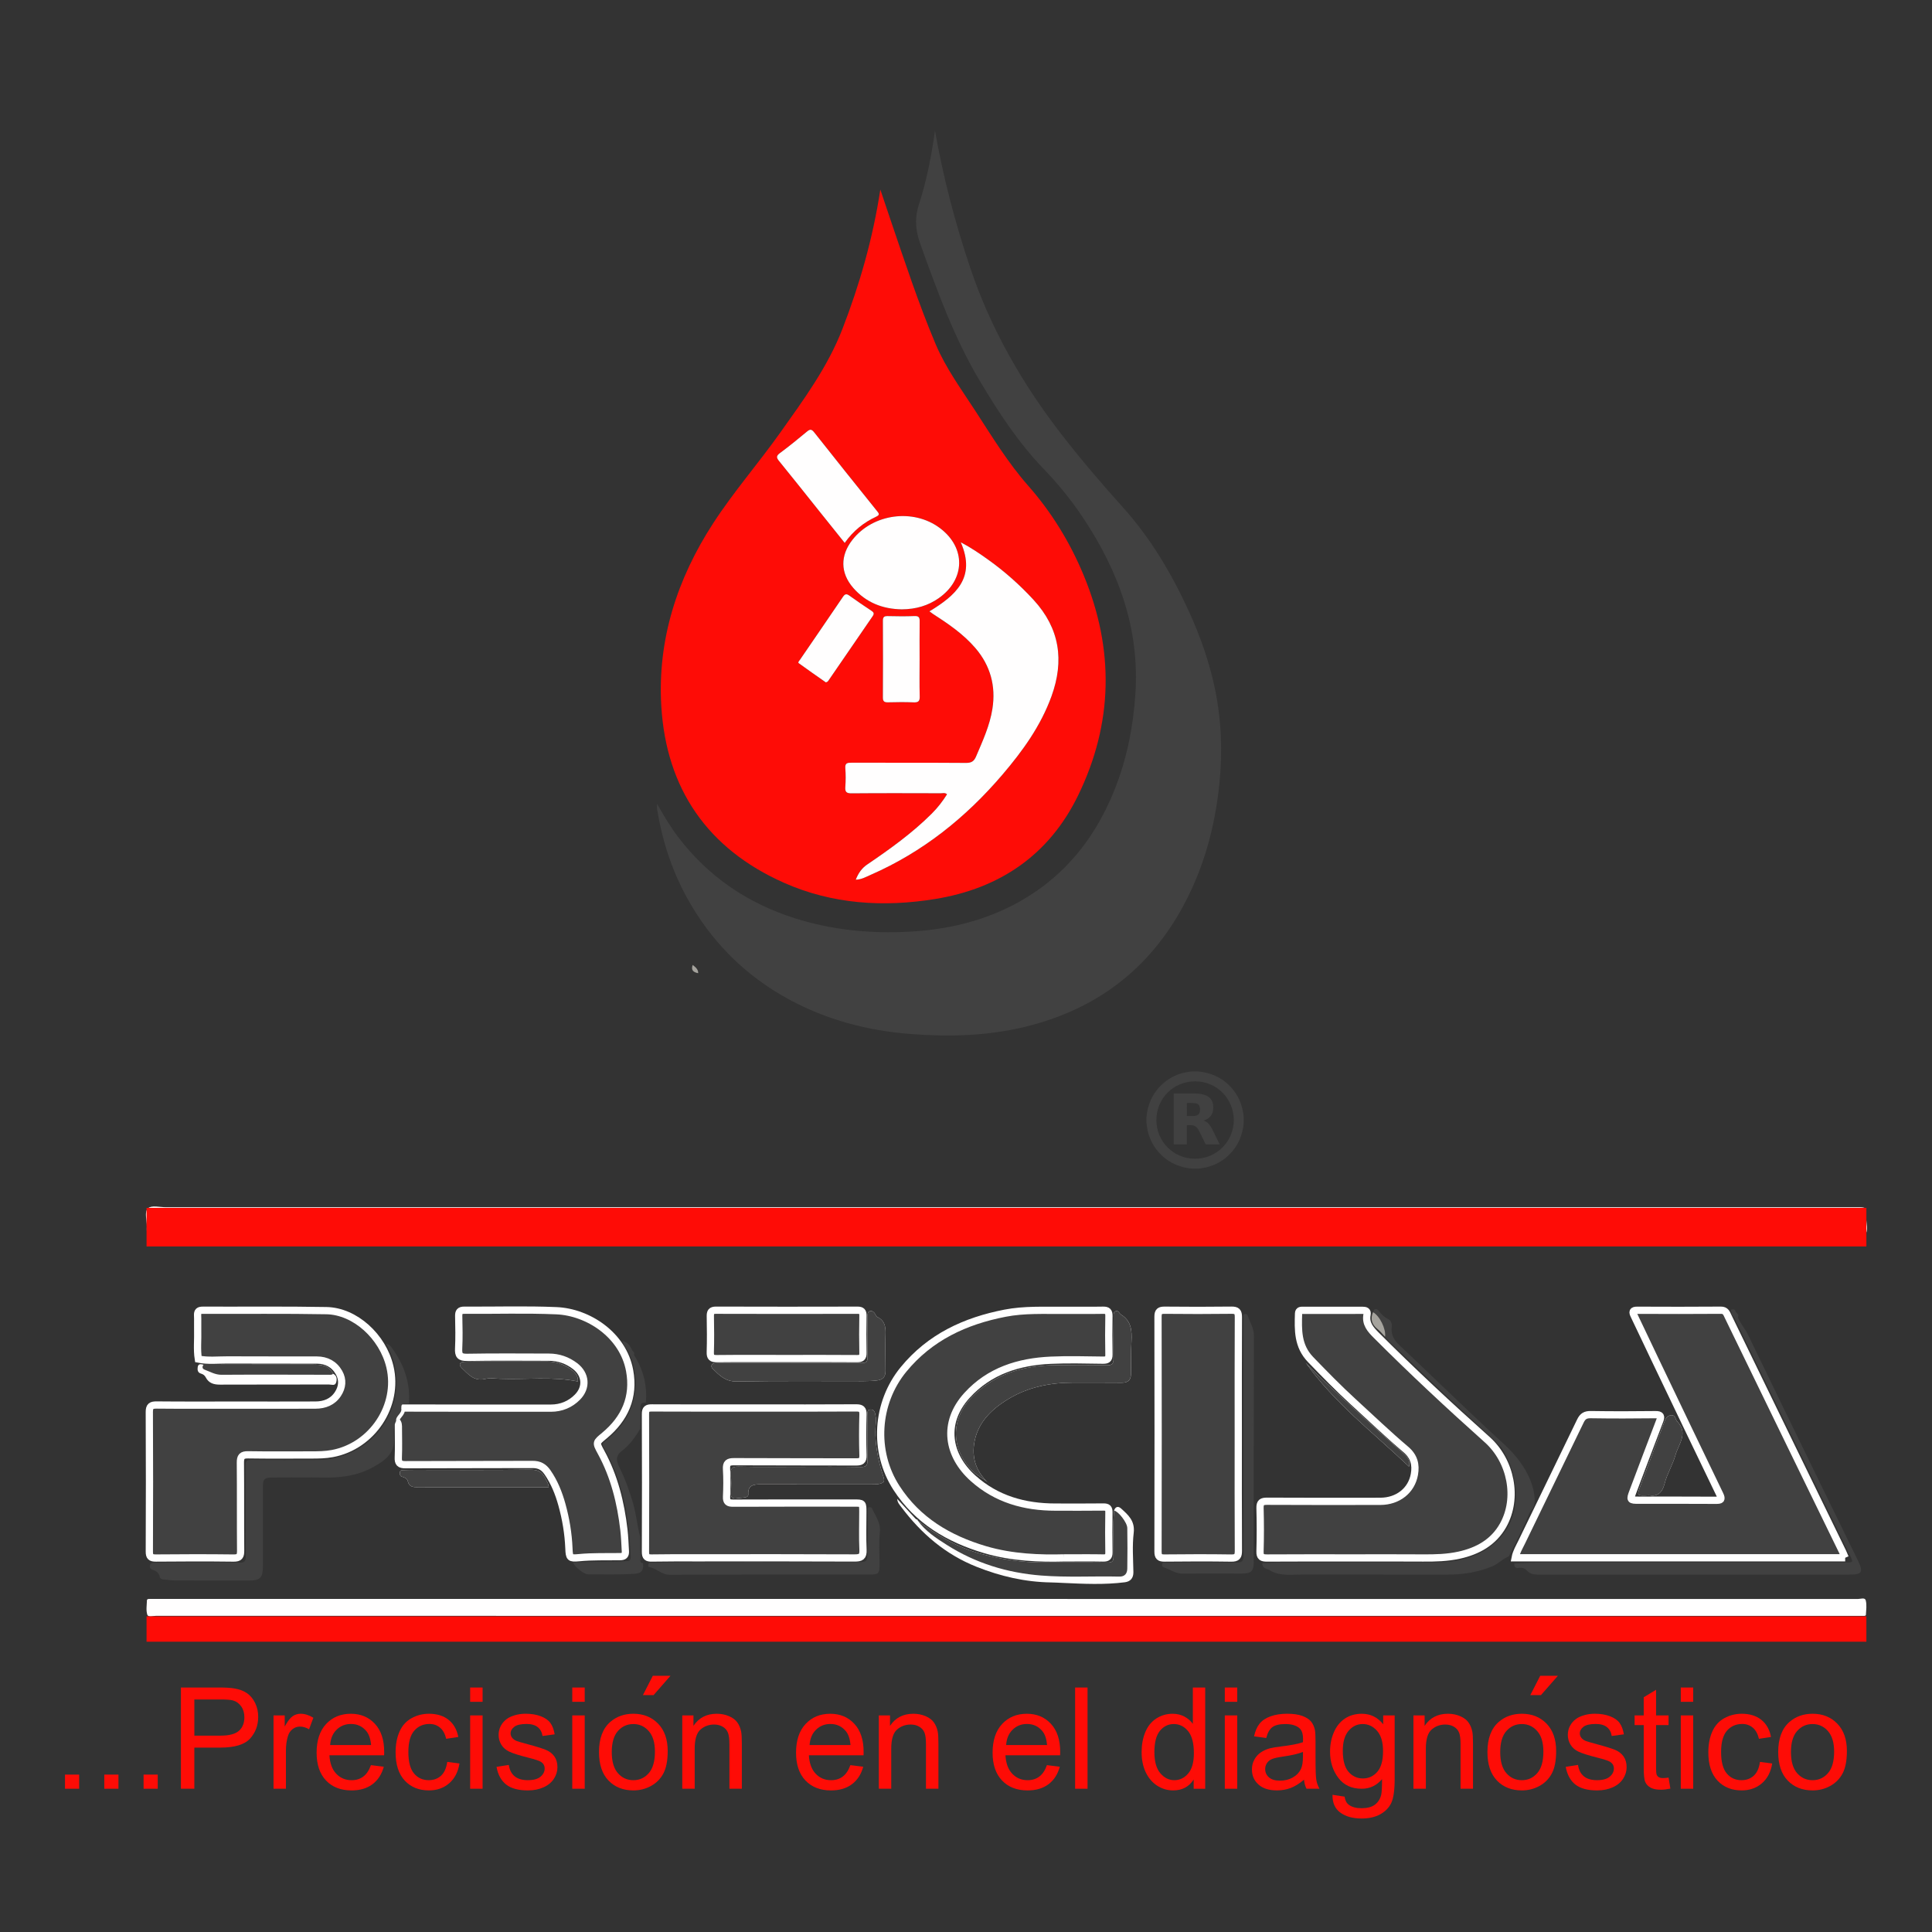 <?xml version="1.0" encoding="utf-8"?>
<!-- Generator: Adobe Illustrator 16.0.0, SVG Export Plug-In . SVG Version: 6.00 Build 0)  -->
<!DOCTYPE svg PUBLIC "-//W3C//DTD SVG 1.1//EN" "http://www.w3.org/Graphics/SVG/1.1/DTD/svg11.dtd">
<svg version="1.1" id="Capa_1" xmlns="http://www.w3.org/2000/svg" xmlns:xlink="http://www.w3.org/1999/xlink" x="0px" y="0px"
	 width="200px" height="200px" viewBox="0 0 200 200" enable-background="new 0 0 200 200" xml:space="preserve">
<rect x="0" y="0" width="200" height="200" fill="#333333" stroke="none"/>
<g>
	<g>
		<g>
			<path fill="#FE0C06" d="M91.131,19.624c0.388,1.152,0.72,2.151,1.06,3.148c1.471,4.317,2.892,8.654,4.668,12.86
				c1.058,2.501,2.667,4.682,4.132,6.941c1.713,2.642,3.363,5.344,5.447,7.71c2.44,2.771,4.327,5.859,5.735,9.247
				c3.192,7.683,3.072,15.342-0.571,22.819c-2.995,6.148-8.089,9.625-14.796,10.715c-5.364,0.871-10.66,0.539-15.668-1.688
				C73.25,87.87,68.967,81.646,68.458,73.1c-0.409-6.854,1.633-13.182,5.375-18.94c2.119-3.263,4.683-6.199,6.931-9.365
				c2.423-3.415,4.915-6.79,6.445-10.745C88.997,29.432,90.355,24.702,91.131,19.624 M88.589,91.066
				c0.6-0.02,1.071-0.297,1.558-0.511c5.373-2.352,9.823-5.915,13.614-10.355c2.103-2.463,3.976-5.056,5.091-8.135
				c1.333-3.684,0.856-7.002-1.844-9.95c-1.432-1.563-3.002-2.956-4.725-4.184c-0.853-0.608-1.714-1.209-2.825-1.793
				c1.613,3.694-0.572,5.521-3.245,7.149c0.161,0.118,0.248,0.19,0.342,0.25c1.596,1.028,3.167,2.093,4.414,3.548
				c1.556,1.813,2.132,3.927,1.766,6.278c-0.271,1.745-1.01,3.336-1.694,4.945c-0.22,0.518-0.497,0.673-1.056,0.668
				c-3.934-0.027-7.869-0.01-11.803-0.021c-0.427-0.001-0.728,0-0.677,0.58c0.055,0.636,0.048,1.281,0.001,1.917
				c-0.039,0.523,0.108,0.679,0.655,0.674c3.079-0.03,6.162-0.016,9.243-0.009c0.196,0,0.415-0.085,0.632,0.107
				c-0.458,0.727-0.971,1.395-1.572,1.996c-2.023,2.017-4.333,3.673-6.687,5.271C89.192,89.889,88.855,90.398,88.589,91.066
				 M93.363,63.078c1.459-0.007,2.715-0.385,3.811-1.153c2.772-1.945,2.83-5.226,0.128-7.256c-2.746-2.062-6.93-1.502-9.059,1.213
				c-1.271,1.622-1.268,3.426,0.089,4.981C89.653,62.375,91.374,63.052,93.363,63.078 M87.444,56.2
				c0.875-1.241,1.972-2.121,3.283-2.728c0.376-0.174,0.26-0.326,0.072-0.56c-2.179-2.714-4.357-5.426-6.513-8.158
				c-0.294-0.375-0.459-0.319-0.771-0.058c-0.91,0.757-1.829,1.505-2.779,2.209c-0.4,0.294-0.36,0.483-0.08,0.825
				c1.345,1.651,2.667,3.322,3.999,4.986C85.567,53.858,86.482,54.999,87.444,56.2 M95.197,68.255c0-1.302-0.014-2.604,0.009-3.906
				c0.007-0.41-0.07-0.595-0.539-0.576c-0.921,0.038-1.845,0.024-2.77,0.003c-0.359-0.007-0.499,0.088-0.497,0.472
				c0.012,2.652,0.014,5.303-0.003,7.955c-0.002,0.427,0.164,0.511,0.542,0.5c0.877-0.022,1.755-0.034,2.628,0.003
				c0.483,0.021,0.658-0.101,0.643-0.617C95.171,70.814,95.197,69.534,95.197,68.255 M85.492,70.638
				c0.205-0.039,0.262-0.176,0.34-0.29c1.499-2.186,2.996-4.374,4.501-6.555c0.179-0.258,0.14-0.392-0.116-0.562
				c-0.769-0.507-1.533-1.029-2.28-1.568c-0.295-0.214-0.459-0.198-0.671,0.114c-1.471,2.175-2.963,4.339-4.445,6.509
				c-0.074,0.109-0.253,0.279-0.137,0.364C83.618,69.335,84.571,69.991,85.492,70.638"/>
			<path fill="#414141" d="M68.02,83.213c0.715,1.263,1.378,2.377,2.161,3.408c3.122,4.112,7.184,6.875,12.092,8.433
				c3.882,1.233,7.873,1.616,11.916,1.39c3.396-0.189,6.699-0.87,9.809-2.321c5.474-2.555,9.141-6.782,11.365-12.326
				c1.276-3.184,1.941-6.499,2.172-9.928c0.456-6.78-1.737-12.746-5.422-18.282c-1.208-1.817-2.584-3.501-4.1-5.075
				c-2.611-2.714-4.653-5.845-6.574-9.063c-2.663-4.461-4.408-9.312-6.16-14.171c-0.514-1.427-0.615-2.698-0.142-4.153
				c0.801-2.467,1.293-5.022,1.652-7.601c0.856,4.856,2.095,9.599,3.67,14.261c2.122,6.285,5.372,11.942,9.417,17.168
				c2.015,2.603,4.147,5.099,6.352,7.549c2.868,3.188,5.05,6.855,6.834,10.754c1.192,2.61,2.143,5.302,2.723,8.12
				c0.666,3.245,0.78,6.499,0.442,9.797c-0.456,4.43-1.598,8.638-3.714,12.567c-3.573,6.644-9.086,10.771-16.381,12.551
				c-3.923,0.957-7.906,1.058-11.915,0.744c-4.419-0.346-8.619-1.451-12.526-3.568c-4.556-2.47-8.071-5.99-10.572-10.529
				c-1.582-2.869-2.567-5.936-3.097-9.158C68.002,83.649,68.02,83.512,68.02,83.213"/>
		</g>
		<g>
			<path fill="#A5A39D" d="M72.279,100.744c-0.487-0.086-0.775-0.304-0.571-0.853C71.987,100.115,72.285,100.328,72.279,100.744"/>
			<path fill="#FFFEFE" d="M88.589,91.066c0.267-0.667,0.605-1.178,1.189-1.576c2.353-1.596,4.663-3.253,6.685-5.271
				c0.604-0.601,1.118-1.27,1.574-1.995c-0.217-0.193-0.438-0.107-0.632-0.107c-3.081-0.007-6.162-0.02-9.245,0.008
				c-0.547,0.005-0.692-0.148-0.653-0.672c0.046-0.637,0.053-1.283-0.001-1.918c-0.05-0.58,0.25-0.581,0.677-0.58
				c3.936,0.01,7.869-0.007,11.805,0.021c0.557,0.005,0.836-0.151,1.054-0.667c0.685-1.611,1.425-3.203,1.694-4.946
				c0.366-2.352-0.21-4.465-1.766-6.278c-1.248-1.455-2.818-2.52-4.414-3.548c-0.094-0.061-0.181-0.132-0.342-0.249
				c2.673-1.629,4.858-3.457,3.245-7.149c1.111,0.583,1.972,1.184,2.826,1.792c1.722,1.229,3.29,2.621,4.724,4.184
				c2.7,2.948,3.177,6.266,1.844,9.95c-1.115,3.08-2.987,5.672-5.091,8.136c-3.791,4.439-8.241,8.002-13.614,10.355
				C89.66,90.77,89.188,91.048,88.589,91.066"/>
			<path fill="#FFFEFE" d="M93.363,63.078c-1.991-0.025-3.711-0.702-5.031-2.214c-1.357-1.555-1.36-3.36-0.089-4.981
				c2.129-2.715,6.312-3.276,9.059-1.213c2.702,2.029,2.644,5.311-0.13,7.256C96.079,62.691,94.823,63.069,93.363,63.078"/>
			<path fill="#FFFEFE" d="M87.444,56.2c-0.962-1.201-1.877-2.341-2.791-3.483c-1.331-1.664-2.654-3.335-3.999-4.986
				c-0.279-0.342-0.32-0.531,0.08-0.825c0.95-0.702,1.87-1.453,2.779-2.209c0.312-0.26,0.477-0.316,0.771,0.058
				c2.155,2.732,4.334,5.444,6.513,8.158c0.188,0.234,0.304,0.386-0.072,0.56C89.416,54.079,88.319,54.959,87.444,56.2"/>
			<path fill="#FFFEFE" d="M95.197,68.255c0,1.278-0.025,2.558,0.012,3.835c0.015,0.516-0.159,0.637-0.643,0.617
				c-0.874-0.038-1.751-0.025-2.626-0.003c-0.381,0.01-0.547-0.074-0.543-0.5c0.017-2.652,0.015-5.303,0.001-7.955
				c-0.001-0.383,0.14-0.479,0.501-0.471c0.921,0.021,1.845,0.034,2.768-0.004c0.468-0.019,0.545,0.166,0.537,0.576
				C95.183,65.651,95.197,66.954,95.197,68.255"/>
			<path fill="#FFFEFE" d="M85.492,70.638c-0.921-0.647-1.875-1.303-2.808-1.987c-0.116-0.085,0.062-0.255,0.137-0.364
				c1.481-2.17,2.974-4.333,4.445-6.509c0.212-0.312,0.376-0.328,0.671-0.114c0.747,0.54,1.511,1.061,2.28,1.568
				c0.256,0.169,0.295,0.304,0.116,0.562c-1.505,2.181-3.002,4.37-4.501,6.555C85.754,70.462,85.697,70.599,85.492,70.638"/>
			<path fill="#FFFEFE" d="M21.072,141.275c-0.262-0.065-0.543-0.14-0.604,0.242c-0.045,0.29-0.011,0.581,0.348,0.682
				c0.217,0.061,0.381,0.189,0.483,0.387c0.313,0.606,0.831,0.753,1.477,0.751c3.759-0.015,7.521-0.003,11.281-0.014
				c0.253,0,0.621,0.175,0.739-0.205c0.107-0.344,0.084-0.707-0.312-0.91c-0.443-0.904-1.29-0.941-2.119-0.942
				C28.601,141.258,24.837,141.271,21.072,141.275"/>
			<path fill="#FFFEFE" d="M92.878,155.161c-0.015-0.009-0.027-0.02-0.042-0.028c0.017,0.008,0.031,0.016,0.048,0.022
				c-0.003,0.364,0.235,0.615,0.432,0.875c2.056,2.729,4.544,4.877,7.776,6.164c2.488,0.99,5.025,1.575,7.696,1.619
				c0.426,0.007,0.85,0.033,1.275,0.052c2.126,0.097,4.255,0.2,6.374-0.068c0.563-0.069,0.904-0.413,0.892-1.061
				c-0.023-1.352-0.128-2.718,0.031-4.05c0.148-1.239-0.564-1.863-1.316-2.535c-0.308-0.276-0.596-0.163-0.716,0.223
				c-0.137,1.586-0.062,3.174-0.057,4.761c0.002,0.51-0.151,0.628-0.641,0.622c-2.274-0.024-4.551-0.003-6.826-0.012
				c-2.089-0.009-4.138-0.323-6.152-0.865c-2.472-0.664-4.643-1.909-6.645-3.472c-0.009-0.094-0.067-0.124-0.15-0.12
				c-0.041-0.036-0.081-0.074-0.122-0.111C94.117,156.506,93.497,155.833,92.878,155.161"/>
			<path fill="#FFFEFE" d="M102.411,153.602l0.021,0.011l-0.022-0.018c-1.225-1.072-1.79-2.438-1.582-4.035
				c0.29-2.23,1.785-3.666,3.576-4.747c2.041-1.229,4.33-1.688,6.709-1.683c1.661,0.004,3.318-0.006,4.979,0.011
				c0.585,0.005,0.963-0.205,0.979-0.82c0.032-1.157-0.002-2.318,0.059-3.474c0.058-1.098-0.014-2.104-1.073-2.754
				c-0.188-0.117-0.277-0.467-0.546-0.367c-0.292,0.109-0.229,0.44-0.23,0.692c-0.014,1.398-0.037,2.798-0.01,4.195
				c0.012,0.536-0.111,0.73-0.696,0.718c-1.799-0.043-3.602-0.036-5.403-0.011c-3.26,0.043-6.224,0.906-8.567,3.309
				c-2.259,2.314-2.168,5.462,0.137,7.711C101.253,152.839,101.916,153.102,102.411,153.602"/>
			<path fill="#FFFEFE" d="M104.188,127.913c29.001,0,58.002,0,87.002-0.002c0.638,0,1.499,0.226,1.858-0.097
				c0.418-0.376,0.114-1.251,0.13-1.909c0.021-0.935,0.006-0.935-0.922-0.935c-58.356,0-116.712,0-175.069,0.002
				c-0.637,0-1.49-0.223-1.854,0.098c-0.425,0.375-0.116,1.247-0.133,1.903c-0.024,0.938-0.007,0.939,0.92,0.939
				C45.478,127.913,74.833,127.913,104.188,127.913"/>
			<path fill="#FFFEFE" d="M191.012,161.26c-0.115-0.269-0.19-0.464-0.28-0.651c-1.752-3.6-3.509-7.196-5.259-10.796
				c-2.197-4.516-4.39-9.032-6.586-13.547c-0.15-0.311-0.242-0.637-0.731-0.634c-2.893,0.022-5.786,0.018-8.677,0.005
				c-0.494-0.001-0.497,0.175-0.318,0.549c0.722,1.493,1.419,2.996,2.137,4.49c2.238,4.678,4.475,9.356,6.734,14.026
				c0.267,0.55,0.101,0.61-0.412,0.607c-2.655-0.018-5.312-0.007-7.967-0.009c-0.926,0-0.941-0.025-0.61-0.905
				c0.92-2.436,1.834-4.872,2.766-7.302c0.18-0.47,0.142-0.656-0.438-0.649c-2.229,0.028-4.459,0.032-6.687-0.003
				c-0.556-0.009-0.84,0.158-1.082,0.662c-2.012,4.185-4.059,8.352-6.075,12.533c-0.248,0.514-0.561,1.016-0.677,1.623H191.012z"/>
			<path fill="#FFFEFE" d="M24.482,145.459c-2.749,0-5.499,0.015-8.248-0.012c-0.561-0.005-0.783,0.104-0.779,0.73
				c0.026,4.812,0.022,9.622,0.002,14.433c-0.002,0.536,0.152,0.682,0.681,0.678c2.679-0.025,5.356-0.032,8.034,0.002
				c0.619,0.009,0.74-0.203,0.736-0.772c-0.025-3.033,0.002-6.066-0.025-9.1c-0.005-0.613,0.159-0.827,0.798-0.815
				c2.18,0.036,4.361,0.015,6.542,0.015c0.733,0,1.461-0.009,2.19-0.146c4.112-0.775,6.899-4.966,5.95-8.978
				c-0.742-3.139-3.611-5.763-6.57-5.816c-4.264-0.078-8.531-0.026-12.798-0.042c-0.391-0.002-0.562,0.112-0.542,0.524
				c0.027,0.495-0.007,0.995,0.009,1.492c0.034,1.013-0.091,2.029,0.067,3.04c1.005,0.208,2.021,0.082,3.03,0.089
				c3.081,0.02,6.162,0,9.243,0.012c0.997,0.003,1.803,0.429,2.295,1.302c0.417,0.742,0.344,1.512-0.123,2.22
				c-0.544,0.825-1.373,1.135-2.318,1.139C29.933,145.467,27.208,145.459,24.482,145.459"/>
			<path fill="#FFFEFE" d="M140.062,161.275c2.416,0,4.834-0.013,7.252,0.004c1.256,0.01,2.509-0.021,3.737-0.292
				c1.926-0.423,3.556-1.324,4.551-3.094c1.582-2.818,0.822-6.656-1.649-8.867c-3.918-3.503-7.765-7.084-11.479-10.806
				c-0.591-0.593-1.146-1.195-0.956-2.145c0.071-0.351-0.146-0.436-0.464-0.434c-2.038,0.007-4.077,0.001-6.115,0.002
				c-0.232,0-0.499-0.037-0.512,0.322c-0.051,1.711-0.109,3.368,1.246,4.773c1.447,1.5,2.899,2.988,4.438,4.395
				c1.8,1.646,3.56,3.337,5.419,4.911c0.87,0.736,1.063,1.583,0.889,2.579c-0.296,1.678-1.714,2.788-3.515,2.792
				c-3.912,0.007-7.821,0.012-11.733-0.009c-0.538-0.002-0.748,0.12-0.733,0.706c0.04,1.492,0.043,2.985-0.001,4.479
				c-0.02,0.599,0.21,0.696,0.738,0.692C134.136,161.265,137.099,161.275,140.062,161.275"/>
			<path fill="#FFFEFE" d="M104.152,167.277c29.38,0,58.759,0,88.138,0c0.189,0,0.379,0,0.568-0.001
				c0.116-0.001,0.293,0.014,0.301-0.116c0.025-0.495,0.103-1.016-0.016-1.483c-0.083-0.337-0.538-0.15-0.816-0.15
				c-58.734-0.009-117.468-0.009-176.202-0.009c-0.213,0-0.427,0.002-0.641,0.002c-0.119,0-0.27,0.005-0.274,0.149
				c-0.015,0.497-0.107,1.028,0.037,1.479c0.098,0.305,0.598,0.121,0.913,0.121C45.49,167.278,74.822,167.277,104.152,167.277"/>
			<path fill="#FFFEFE" d="M110.134,161.273c1.676,0,2.862-0.018,4.046,0.009c0.451,0.01,0.627-0.108,0.615-0.591
				c-0.027-1.375-0.023-2.75,0-4.124c0.009-0.443-0.146-0.565-0.572-0.561c-1.659,0.021-3.318,0.009-4.979,0.008
				c-3.181-0.002-6.091-0.814-8.504-2.975c-2.64-2.361-3.231-5.734-0.636-8.591c2.31-2.541,5.344-3.484,8.662-3.638
				c1.798-0.084,3.603-0.026,5.403-0.007c0.439,0.004,0.639-0.087,0.627-0.583c-0.029-1.326-0.025-2.654,0-3.981
				c0.009-0.468-0.146-0.613-0.609-0.604c-1.374,0.026-2.75,0-4.126,0.011c-2.009,0.016-4.021-0.093-6.017,0.296
				c-4.138,0.803-7.771,2.484-10.511,5.82c-2.847,3.469-3.17,8.497-0.731,12.264c2.186,3.378,5.412,5.278,9.174,6.394
				C104.802,161.256,107.707,161.339,110.134,161.273"/>
			<path fill="#FFFEFE" d="M78.154,145.757c-3.556,0-7.111,0.007-10.667-0.009c-0.466-0.002-0.67,0.092-0.668,0.619
				c0.019,4.764,0.019,9.528,0,14.294c-0.002,0.52,0.184,0.633,0.659,0.624c1.588-0.029,3.178-0.02,4.765-0.02
				c5.404-0.002,10.81-0.013,16.213,0.015c0.66,0.003,0.916-0.121,0.882-0.843c-0.062-1.301-0.017-2.605-0.017-3.91
				c0-0.931,0-0.931-0.9-0.931c-4.172,0-8.344-0.009-12.516,0.01c-0.518,0.003-0.716-0.121-0.692-0.67
				c0.043-0.946,0.056-1.898-0.003-2.843c-0.04-0.651,0.191-0.783,0.803-0.779c4.196,0.025,8.391,0.006,12.588,0.023
				c0.526,0.002,0.755-0.098,0.735-0.693c-0.044-1.398-0.042-2.798,0-4.195c0.019-0.583-0.186-0.707-0.728-0.704
				C85.124,145.768,81.639,145.757,78.154,145.757"/>
			<path fill="#FFFEFE" d="M128.186,148.508c0-4.052-0.01-8.104,0.012-12.156c0.004-0.564-0.158-0.729-0.721-0.722
				c-2.299,0.03-4.599,0.026-6.897,0.003c-0.504-0.004-0.703,0.106-0.703,0.664c0.017,8.104,0.017,16.209,0,24.315
				c0,0.538,0.16,0.68,0.685,0.674c2.299-0.025,4.599-0.032,6.897,0.003c0.609,0.009,0.743-0.19,0.739-0.766
				C128.176,156.519,128.186,152.513,128.186,148.508"/>
			<path fill="#FFFEFE" d="M81.393,140.635c2.442,0,4.884-0.01,7.326,0.01c0.456,0.003,0.624-0.121,0.613-0.599
				c-0.029-1.279-0.025-2.56-0.001-3.839c0.007-0.433-0.133-0.574-0.569-0.573c-4.882,0.012-9.765,0.014-14.648-0.002
				c-0.501-0.002-0.587,0.209-0.581,0.64c0.02,1.231,0.034,2.465-0.004,3.696c-0.017,0.538,0.153,0.685,0.682,0.678
				C76.604,140.62,79,140.635,81.393,140.635"/>
			<path fill="#FFFEFE" d="M81.825,141.079v0.009c-2.393,0-4.787-0.001-7.18,0c-0.213,0-0.428,0.004-0.638,0.027
				c-0.391,0.045-0.439,0.362-0.245,0.556c0.688,0.688,1.324,1.358,2.495,1.339c4.383-0.074,8.767-0.033,13.151-0.036
				c0.47-0.001,0.935-0.016,1.406-0.076c0.639-0.082,0.854-0.42,0.854-0.987c0-1.114-0.031-2.228-0.01-3.341
				c0.019-0.876,0.144-1.768-0.856-2.25c-0.077-0.036-0.135-0.138-0.172-0.223c-0.104-0.243-0.313-0.419-0.542-0.377
				c-0.333,0.063-0.27,0.404-0.273,0.651c-0.016,1.375-0.036,2.749-0.014,4.123c0.008,0.457-0.109,0.601-0.584,0.596
				C86.755,141.066,84.29,141.079,81.825,141.079"/>
			<path fill="#FFFEFE" d="M82.707,151.844c-2.086,0-4.173,0.032-6.258-0.019c-0.684-0.017-0.843,0.207-0.791,0.829
				c0.05,0.612,0.045,1.234,0.001,1.848c-0.039,0.527,0.166,0.681,0.651,0.601c0.256-0.043,0.521-0.044,0.777-0.087
				c0.185-0.031,0.389-0.076,0.375-0.339c-0.048-0.914,0.531-1.021,1.253-1.019c3.865,0.01,7.729,0.005,11.594,0.004
				c0.258,0,0.511-0.001,0.771-0.065c0.416-0.101,0.525-0.253,0.381-0.691c-0.614-1.88-1.003-3.797-0.772-5.796
				c0.024-0.206-0.038-0.421-0.067-0.632c-0.042-0.306-0.161-0.585-0.514-0.566c-0.405,0.021-0.285,0.386-0.289,0.608
				c-0.022,1.541-0.043,3.082-0.016,4.623c0.01,0.537-0.114,0.727-0.695,0.717C86.976,151.82,84.841,151.844,82.707,151.844"/>
			<path fill="#FFFEFE" d="M56.811,153.951c-0.032-0.131-0.047-0.301-0.118-0.444c-0.477-0.957-0.684-1.388-1.909-1.37
				c-3.935,0.058-7.871,0.021-11.807,0.023c-0.402,0-0.806,0.007-1.209,0.022c-0.159,0.007-0.354-0.001-0.367,0.235
				c-0.012,0.192-0.018,0.387,0.231,0.454c0.26,0.07,0.52,0.188,0.584,0.465c0.134,0.588,0.551,0.619,1.031,0.618
				c3.035-0.008,6.07-0.004,9.105-0.004C53.822,153.951,55.29,153.951,56.811,153.951"/>
			<path fill="#FFFEFE" d="M59.824,143.009c0.051-0.54-0.261-0.917-0.667-1.22c-0.754-0.562-1.614-0.85-2.557-0.852
				c-2.533-0.003-5.063,0-7.596,0.004c-0.33,0-0.663,0-0.993,0.029c-0.502,0.043-0.487,0.385-0.229,0.63
				c0.673,0.638,1.278,1.425,2.432,1.148c0.492-0.119,1.037-0.037,1.557-0.018C54.453,142.831,57.154,142.469,59.824,143.009"/>
			<path fill="#FFFEFE" d="M170.707,154.792c0.791,0.144,1.352-0.177,1.613-1.209c0.258-1.02,0.844-1.955,1.129-2.972
				c0.314-1.122,1.359-2.254,0.168-3.47c-0.209-0.212-0.141-0.682-0.634-0.635c-0.446,0.043-0.571,0.378-0.696,0.708
				c-0.83,2.206-1.652,4.414-2.478,6.621C169.427,154.858,169.427,154.858,170.707,154.792"/>
			<path fill="#FFFEFE" d="M135.175,141.079c2.963,4.163,6.999,7.243,10.686,10.745c0.174-0.782-0.321-1.136-0.757-1.527
				c-1.812-1.633-3.64-3.247-5.423-4.912C138.164,143.965,136.593,142.596,135.175,141.079"/>
			<path fill="#414141" stroke="#FFFFFF" stroke-width="0.75" stroke-miterlimit="10" d="M191.012,161.26H156.85
				c0.116-0.607,0.429-1.109,0.677-1.623c2.017-4.182,4.063-8.349,6.075-12.533c0.242-0.504,0.526-0.671,1.082-0.662
				c2.228,0.035,4.458,0.031,6.687,0.003c0.579-0.007,0.617,0.18,0.438,0.649c-0.932,2.43-1.846,4.866-2.766,7.302
				c-0.331,0.88-0.315,0.905,0.61,0.905c2.655,0.002,5.312-0.009,7.967,0.009c0.513,0.003,0.679-0.058,0.412-0.607
				c-2.26-4.67-4.496-9.349-6.734-14.026c-0.718-1.494-1.415-2.997-2.137-4.49c-0.179-0.374-0.176-0.55,0.318-0.549
				c2.891,0.013,5.784,0.018,8.677-0.005c0.489-0.003,0.581,0.323,0.731,0.634c2.196,4.515,4.389,9.031,6.586,13.547
				c1.75,3.6,3.507,7.196,5.259,10.796C190.821,160.796,190.896,160.991,191.012,161.26"/>
			<path fill="#414141" stroke="#FFFFFF" stroke-width="0.75" stroke-miterlimit="10" d="M24.482,145.458
				c2.726,0,5.45,0.009,8.176-0.004c0.945-0.005,1.774-0.314,2.318-1.14c0.467-0.707,0.54-1.478,0.123-2.22
				c-0.492-0.873-1.299-1.298-2.295-1.302c-3.081-0.012-6.162,0.008-9.243-0.012c-1.009-0.007-2.025,0.119-3.03-0.089
				c-0.159-1.011-0.033-2.027-0.067-3.04c-0.016-0.497,0.018-0.997-0.009-1.492c-0.021-0.412,0.15-0.526,0.542-0.524
				c4.267,0.015,8.534-0.036,12.798,0.042c2.959,0.054,5.829,2.678,6.57,5.816c0.949,4.013-1.838,8.202-5.95,8.977
				c-0.729,0.138-1.458,0.146-2.19,0.146c-2.181,0.001-4.361,0.022-6.542-0.013c-0.639-0.013-0.803,0.201-0.798,0.814
				c0.027,3.033,0,6.066,0.025,9.101c0.004,0.568-0.117,0.779-0.736,0.771c-2.678-0.034-5.355-0.027-8.034-0.002
				c-0.529,0.004-0.683-0.143-0.681-0.676c0.021-4.812,0.024-9.623-0.002-14.435c-0.003-0.626,0.219-0.735,0.779-0.73
				C18.984,145.473,21.733,145.458,24.482,145.458"/>
			<path fill="#414141" stroke="#FFFFFF" stroke-width="0.75" stroke-miterlimit="10" d="M140.062,161.275
				c-2.964,0-5.927-0.011-8.888,0.01c-0.528,0.004-0.758-0.094-0.738-0.692c0.044-1.493,0.041-2.986,0.001-4.479
				c-0.015-0.586,0.195-0.708,0.733-0.706c3.912,0.021,7.821,0.016,11.733,0.009c1.801-0.004,3.219-1.114,3.515-2.792
				c0.175-0.996-0.019-1.843-0.889-2.579c-1.859-1.574-3.619-3.266-5.419-4.911c-1.538-1.406-2.99-2.895-4.438-4.395
				c-1.355-1.405-1.297-3.062-1.246-4.773c0.013-0.359,0.279-0.322,0.512-0.322c2.038-0.001,4.077,0.005,6.115-0.002
				c0.318-0.002,0.535,0.083,0.464,0.434c-0.19,0.949,0.365,1.552,0.956,2.145c3.714,3.722,7.561,7.303,11.479,10.806
				c2.472,2.211,3.231,6.049,1.649,8.867c-0.995,1.77-2.625,2.671-4.551,3.094c-1.229,0.271-2.481,0.302-3.737,0.292
				C144.896,161.263,142.479,161.275,140.062,161.275"/>
			<path fill="#414141" stroke="#FFFFFF" stroke-width="0.75" stroke-miterlimit="10" d="M110.134,161.273
				c-2.427,0.065-5.332-0.018-8.158-0.853c-3.763-1.115-6.989-3.016-9.174-6.394c-2.439-3.767-2.116-8.795,0.731-12.264
				c2.739-3.336,6.373-5.018,10.511-5.82c1.996-0.389,4.008-0.28,6.017-0.296c1.376-0.011,2.752,0.016,4.126-0.011
				c0.464-0.01,0.618,0.136,0.609,0.604c-0.025,1.327-0.029,2.655,0,3.981c0.012,0.496-0.188,0.587-0.627,0.583
				c-1.801-0.02-3.605-0.077-5.403,0.007c-3.317,0.153-6.352,1.097-8.662,3.638c-2.596,2.856-2.004,6.229,0.636,8.591
				c2.414,2.16,5.324,2.973,8.504,2.975c1.661,0.001,3.32,0.013,4.979-0.008c0.426-0.005,0.581,0.117,0.572,0.561
				c-0.023,1.374-0.027,2.749,0,4.124c0.012,0.482-0.164,0.601-0.615,0.591C112.996,161.256,111.81,161.273,110.134,161.273"/>
			<path fill="#414141" stroke="#FFFFFF" stroke-width="0.75" stroke-miterlimit="10" d="M78.154,145.757
				c3.484,0,6.97,0.011,10.453-0.012c0.542-0.003,0.747,0.121,0.728,0.704c-0.042,1.397-0.044,2.797,0,4.195
				c0.021,0.596-0.208,0.695-0.735,0.693c-4.197-0.018-8.392,0.002-12.588-0.023c-0.611-0.004-0.843,0.128-0.803,0.779
				c0.059,0.944,0.046,1.896,0.003,2.843c-0.024,0.549,0.174,0.673,0.692,0.67c4.171-0.019,8.343-0.01,12.516-0.01
				c0.9,0,0.9,0,0.9,0.931c0,1.305-0.044,2.609,0.017,3.91c0.034,0.722-0.222,0.846-0.882,0.843
				c-5.403-0.027-10.809-0.017-16.213-0.015c-1.587,0-3.177-0.01-4.765,0.02c-0.475,0.009-0.661-0.104-0.659-0.624
				c0.019-4.766,0.019-9.53,0-14.294c-0.002-0.527,0.202-0.621,0.668-0.619C71.043,145.764,74.599,145.757,78.154,145.757"/>
			<path fill="#414141" stroke="#FFFFFF" stroke-width="0.75" stroke-miterlimit="10" d="M41.535,145.759
				c5.167,0.007,10.333,0.021,15.499,0.012c1.056-0.002,2.004-0.386,2.748-1.146c0.983-1.002,0.865-2.355-0.256-3.21
				c-0.795-0.605-1.702-0.92-2.706-0.921c-2.821-0.004-5.643-0.033-8.462,0.019c-0.755,0.015-0.915-0.225-0.88-0.916
				c0.056-1.112,0.031-2.229,0.007-3.343c-0.01-0.446,0.107-0.625,0.591-0.622c3.177,0.023,6.357-0.084,9.527,0.053
				c3.288,0.142,6.896,2.504,7.574,6.192c0.508,2.75-0.493,4.976-2.599,6.727c-0.889,0.74-0.914,0.704-0.357,1.728
				c1.37,2.511,2.039,5.224,2.367,8.044c0.084,0.731,0.107,1.461,0.15,2.192c0.025,0.431-0.126,0.57-0.562,0.576
				c-1.418,0.021-2.838-0.031-4.257,0.107c-0.93,0.091-0.986,0.011-1.025-0.956c-0.063-1.542-0.314-3.051-0.727-4.536
				c-0.332-1.191-0.782-2.326-1.497-3.353c-0.386-0.558-0.844-0.811-1.54-0.805c-4.385,0.022-8.77,0-13.155,0.025
				c-0.603,0.003-0.77-0.182-0.743-0.764c0.043-0.994,0.011-1.991,0.009-2.985c0-0.284,0.027-0.578-0.233-0.784
				C40.937,146.553,41.673,146.328,41.535,145.759"/>
			<path fill="#414141" stroke="#FFFFFF" stroke-width="0.75" stroke-miterlimit="10" d="M128.186,148.508
				c0,4.005-0.012,8.011,0.012,12.016c0.004,0.575-0.13,0.774-0.739,0.766c-2.299-0.035-4.599-0.028-6.897-0.003
				c-0.524,0.006-0.685-0.136-0.685-0.674c0.017-8.106,0.017-16.211,0-24.315c0-0.558,0.199-0.668,0.703-0.664
				c2.299,0.023,4.599,0.027,6.897-0.003c0.562-0.007,0.725,0.157,0.721,0.722C128.176,140.404,128.186,144.456,128.186,148.508"/>
			<path fill="#414141" d="M41.535,145.759c0.139,0.569-0.598,0.794-0.527,1.335c-0.258,0.532-0.292,1.115-0.231,1.673
				c0.181,1.659-0.914,2.415-2.116,3.091c-1.635,0.92-3.419,1.137-5.266,1.098c-1.73-0.036-3.461-0.013-5.19-0.002
				c-0.844,0.003-0.99,0.151-0.991,1.01c-0.007,2.726-0.005,5.451,0,8.177c0.001,1.201-0.272,1.479-1.487,1.477
				c-2.536-0.004-5.072,0.003-7.608-0.008c-0.398-0.002-0.796-0.078-1.196-0.101c-0.192-0.012-0.344-0.099-0.38-0.263
				c-0.091-0.43-0.369-0.626-0.762-0.748c-0.185-0.058-0.31-0.218-0.265-0.446c0.049-0.249,0.261-0.264,0.442-0.269
				c0.829-0.021,1.659-0.032,2.489-0.034c2.109-0.004,4.22-0.021,6.329,0.012c0.525,0.008,0.671-0.114,0.667-0.657
				c-0.029-3.104-0.002-6.21-0.027-9.315c-0.003-0.518,0.105-0.677,0.652-0.668c2.275,0.036,4.551,0.024,6.827,0.012
				c4.533-0.021,8.197-3.666,8.153-8.109c-0.014-1.395-0.384-2.703-1.082-3.915c0.252,0.032,0.419,0.176,0.566,0.377
				c1.261,1.729,1.969,3.627,1.792,5.8C42.018,145.369,41.503,145.112,41.535,145.759"/>
			<path fill="#414141" stroke="#FFFFFF" stroke-width="0.75" stroke-miterlimit="10" d="M81.393,140.635
				c-2.393,0-4.788-0.015-7.182,0.011c-0.529,0.007-0.699-0.14-0.682-0.678c0.038-1.231,0.024-2.466,0.004-3.696
				c-0.007-0.431,0.08-0.642,0.581-0.64c4.883,0.016,9.766,0.014,14.648,0.002c0.436-0.001,0.576,0.141,0.569,0.572
				c-0.024,1.28-0.027,2.561,0.001,3.84c0.01,0.478-0.157,0.602-0.613,0.599C86.277,140.625,83.835,140.635,81.393,140.635"/>
			<path fill="#414141" d="M102.411,153.603c-0.495-0.5-1.16-0.764-1.67-1.263c-2.307-2.249-2.395-5.396-0.137-7.711
				c2.344-2.402,5.308-3.265,8.567-3.31c1.802-0.024,3.603-0.03,5.405,0.012c0.583,0.014,0.704-0.182,0.694-0.718
				c-0.029-1.397-0.004-2.797,0.008-4.196c0.004-0.25-0.06-0.582,0.232-0.691c0.269-0.099,0.355,0.251,0.546,0.366
				c1.061,0.65,1.129,1.657,1.073,2.755c-0.061,1.155-0.027,2.315-0.059,3.474c-0.016,0.616-0.395,0.825-0.979,0.82
				c-1.659-0.017-3.32-0.007-4.979-0.01c-2.379-0.007-4.668,0.452-6.709,1.683c-1.791,1.08-3.284,2.516-3.576,4.746
				c-0.208,1.598,0.358,2.963,1.582,4.034L102.411,153.603z"/>
			<path fill="#414141" d="M81.825,141.079c2.465,0,4.93-0.013,7.393,0.011c0.475,0.005,0.593-0.139,0.584-0.596
				c-0.022-1.374-0.002-2.748,0.014-4.123c0.003-0.247-0.06-0.588,0.273-0.651c0.229-0.042,0.437,0.134,0.542,0.377
				c0.038,0.085,0.096,0.187,0.172,0.223c1,0.482,0.875,1.374,0.856,2.25c-0.021,1.113,0.01,2.227,0.01,3.341
				c0,0.567-0.215,0.905-0.854,0.987c-0.472,0.061-0.937,0.075-1.406,0.076c-4.384,0.003-8.768-0.038-13.151,0.036
				c-1.171,0.02-1.807-0.65-2.495-1.339c-0.195-0.193-0.146-0.511,0.245-0.556c0.21-0.023,0.425-0.027,0.638-0.027
				c2.393-0.001,4.787,0,7.18,0V141.079z"/>
			<path fill="#414141" d="M82.707,151.844c2.134,0,4.269-0.022,6.401,0.016c0.581,0.01,0.706-0.18,0.695-0.716
				c-0.027-1.542-0.007-3.083,0.016-4.624c0.003-0.222-0.116-0.588,0.289-0.608c0.354-0.019,0.472,0.261,0.514,0.566
				c0.029,0.211,0.091,0.426,0.067,0.632c-0.231,1.999,0.159,3.916,0.772,5.796c0.144,0.438,0.034,0.591-0.381,0.691
				c-0.26,0.064-0.513,0.065-0.771,0.065c-3.865,0.001-7.729,0.006-11.594-0.004c-0.722-0.003-1.301,0.104-1.253,1.019
				c0.014,0.263-0.19,0.308-0.375,0.34c-0.256,0.042-0.521,0.043-0.777,0.086c-0.485,0.08-0.689-0.073-0.651-0.601
				c0.044-0.613,0.049-1.235-0.001-1.848c-0.052-0.622,0.107-0.846,0.791-0.829C78.534,151.876,80.621,151.844,82.707,151.844"/>
			<path fill="#414141" d="M67.185,161.783c7.156-0.146,14.312-0.045,21.469-0.073c1.138-0.004,1.133-0.001,1.14-1.158
				c0.009-1.493,0.024-2.985,0.038-4.479c0.202-0.098,0.381-0.075,0.475,0.141c0.342,0.775,0.885,1.443,0.774,2.416
				c-0.123,1.075-0.025,2.176-0.029,3.267c-0.003,1.012-0.089,1.102-1.092,1.102c-6.87,0.003-13.739-0.013-20.609,0.022
				c-0.86,0.004-1.379-0.669-2.146-0.804C67.026,162.186,67.107,161.937,67.185,161.783"/>
			<path fill="#414141" d="M120.385,161.768c2.511-0.007,5.022-0.034,7.534-0.007c0.62,0.007,0.82-0.122,0.818-0.793
				c-0.021-8.292-0.008-16.585-0.003-24.876c0.167-0.1,0.362-0.094,0.422,0.087c0.228,0.688,0.647,1.296,0.646,2.081
				c-0.021,7.802-0.012,15.604-0.014,23.405c0,0.965-0.249,1.225-1.211,1.229c-2.039,0.006-4.079-0.016-6.116,0.01
				c-0.761,0.011-1.34-0.438-2.003-0.665C120.238,162.163,120.246,161.951,120.385,161.768"/>
			<path fill="#414141" d="M95.007,157.407c2.002,1.563,4.173,2.809,6.645,3.473c2.015,0.541,4.063,0.856,6.152,0.865
				c2.275,0.009,4.552-0.012,6.826,0.012c0.489,0.007,0.645-0.113,0.641-0.622c-0.005-1.588-0.08-3.176,0.057-4.761
				c0.431,0.063,1.358,1.227,1.369,1.808c0.025,1.396,0.021,2.795,0,4.192c-0.007,0.511-0.253,0.848-0.836,0.834
				c-2.696-0.062-5.393,0.101-8.091-0.111c-3.509-0.277-6.772-1.276-9.742-3.16C96.917,159.231,95.797,158.509,95.007,157.407"/>
			<path fill="#414141" d="M56.811,153.951c-1.521,0-2.989,0-4.458,0c-3.035,0-6.071-0.004-9.105,0.004
				c-0.48,0.001-0.897-0.03-1.031-0.618c-0.064-0.276-0.324-0.395-0.584-0.465c-0.25-0.067-0.244-0.262-0.231-0.454
				c0.014-0.236,0.208-0.229,0.367-0.235c0.403-0.016,0.807-0.022,1.209-0.022c3.937-0.002,7.873,0.034,11.807-0.023
				c1.226-0.018,1.432,0.413,1.909,1.37C56.764,153.65,56.779,153.82,56.811,153.951"/>
			<path fill="#414141" d="M59.824,143.009c-2.67-0.54-5.371-0.178-8.054-0.277c-0.52-0.02-1.064-0.102-1.557,0.018
				c-1.154,0.276-1.759-0.511-2.432-1.148c-0.258-0.245-0.273-0.587,0.229-0.63c0.33-0.029,0.663-0.029,0.993-0.029
				c2.532-0.004,5.063-0.007,7.596-0.004c0.943,0.002,1.803,0.289,2.557,0.852C59.563,142.092,59.875,142.469,59.824,143.009"/>
			<path fill="#414141" d="M170.707,154.792c-1.28,0.066-1.28,0.066-0.897-0.956c0.825-2.207,1.647-4.415,2.478-6.621
				c0.125-0.33,0.25-0.665,0.696-0.708c0.493-0.047,0.425,0.423,0.634,0.635c1.191,1.216,0.146,2.348-0.168,3.47
				c-0.285,1.017-0.871,1.952-1.129,2.972C172.059,154.615,171.498,154.936,170.707,154.792"/>
			<path fill="#414141" d="M157.355,151.336c-0.88-1.233-2.065-2.192-3.17-3.226c-3.138-2.938-6.224-5.932-9.349-8.885
				c-0.538-0.509-0.843-1.062-0.766-1.806c0.037-0.354-0.032-0.694-0.357-0.864c-0.385-0.199-0.692-0.438-0.941-0.803
				c-0.171-0.251-0.489-0.424-0.641,0.081c0.697,0.381,1.374,1.758,1.251,2.55c0.157,0.176,0.302,0.362,0.47,0.524
				c2.127,2.026,4.251,4.057,6.388,6.073c1.736,1.639,3.544,3.202,5.217,4.908c0.055,0.097,0.109,0.192,0.164,0.29
				c-0.002-0.002-0.003-0.002-0.005-0.002c0.485,0.81,0.841,1.675,1.062,2.589c0.767,3.199-0.245,6.315-3.354,7.946
				c-1.552,0.813-3.229,1.032-4.949,1.033c-5.214,0.001-10.428-0.003-15.642,0.004c-0.685,0.001-1.37,0.052-2.056,0.079
				c-0.027,0.628,0.597,0.53,0.891,0.801c1.029,0.545,2.145,0.366,3.231,0.367c5.021,0.011,10.039-0.001,15.061,0.007
				c1.601,0.002,3.143-0.247,4.632-0.861c0.622-0.258,1.065-0.784,1.69-1.016c0.793-1.539,1.572-3.087,2.238-4.689
				c0.368-0.321,0.474-0.744,0.451-1.205C158.803,153.766,158.181,152.491,157.355,151.336"/>
			<path fill="#414141" d="M34.484,142.208c-0.13,0.14-0.303,0.107-0.466,0.107c-3.695-0.005-7.392-0.024-11.088,0.002
				c-0.663,0.003-1.176-0.321-1.744-0.527c-0.247-0.09-0.285-0.297-0.113-0.516c3.764-0.005,7.528-0.018,11.291-0.01
				C33.195,141.266,34.041,141.304,34.484,142.208"/>
			<path fill="#414141" d="M135.175,141.079c1.418,1.517,2.989,2.886,4.506,4.306c1.783,1.665,3.611,3.279,5.423,4.912
				c0.436,0.392,0.931,0.745,0.757,1.527C142.174,148.322,138.138,145.242,135.175,141.079"/>
			<path fill="#A5A39D" d="M142.132,135.834c0.697,0.381,1.372,1.758,1.251,2.55c-0.262-0.271-0.496-0.574-0.788-0.807
				C141.996,137.101,141.846,136.531,142.132,135.834"/>
			<path fill="#414141" d="M65.862,140.643c-0.1-0.176-0.289-0.33-0.195-0.575c-0.074-0.093-0.147-0.188-0.221-0.28c0,0,0,0-0.001,0
				c-0.199-0.476-0.489-0.858-1.027-0.981c0.104,0.381,0.343,0.685,0.569,0.994c0.673,1.311,0.924,2.703,0.765,4.161
				c-0.238,2.169-1.339,3.85-3.026,5.176c-0.249,0.195-0.456,0.31-0.221,0.715c2.02,3.492,2.625,7.339,2.782,11.296
				c0.016,0.406-0.147,0.457-0.49,0.464c-1.821,0.031-3.641,0.085-5.461,0.13c0.043,0.354,1.072,1.235,1.565,1.235
				c1.577,0.002,3.152,0.038,4.729-0.054c0.803-0.047,1.028-0.385,0.931-1.098c-0.357-0.037-0.273-0.314-0.275-0.53
				c-0.01-0.719-0.01-1.438-0.014-2.156c-0.304-1.184-0.41-2.407-0.755-3.587c-0.368-1.252-0.809-2.468-1.391-3.636
				c-0.303-0.607-0.45-1.195,0.222-1.699c0.82-0.616,1.41-1.437,1.927-2.312c0.009-0.722,0.046-1.442,0.017-2.162
				c-0.017-0.451,0.161-0.59,0.567-0.533C66.999,143.585,66.678,142.061,65.862,140.643"/>
			<path fill="#414141" d="M192.317,161.515c-1.25-2.577-2.52-5.147-3.775-7.725c-2.539-5.212-5.085-10.42-7.604-15.644
				c-0.278-0.575-0.704-1.05-0.964-1.628c-0.037-0.017-0.055-0.047-0.055-0.087c0.011-0.112,0.021-0.227,0.031-0.34
				c-0.093-0.095-0.185-0.189-0.278-0.284c-0.031-0.244-0.195-0.308-0.398-0.253c-0.159,0.044-0.125,0.157-0.029,0.256
				c-0.012,0.236,0.116,0.404,0.273,0.558c3.99,8.204,7.98,16.409,11.973,24.613c0.374,0.767,0.381,0.766-0.471,0.766
				c-10.504,0-21.008-0.002-31.511,0.005c-0.829,0-1.659,0.052-2.486,0.08c-0.087,0.001-0.173,0.003-0.26,0.004
				c-0.002,0.185-0.034,0.384,0.207,0.459c0.035-0.003,0.055,0.013,0.053,0.05c0.372-0.12,0.784-0.044,0.998,0.198
				c0.451,0.513,0.996,0.46,1.562,0.46c10.615-0.001,21.229-0.001,31.847-0.001C192.771,163.002,192.922,162.764,192.317,161.515"/>
			<path fill="#414141" d="M155.457,149.889c0.057,0.102,0.113,0.2,0.169,0.3C155.57,150.089,155.514,149.99,155.457,149.889"/>
			<path fill="#A5A39D" d="M92.883,155.155c-0.016-0.007-0.031-0.015-0.046-0.022c0.014,0.009,0.027,0.02,0.04,0.028L92.883,155.155
				"/>
			<path fill="#CACACA" d="M63.003,137.229c-0.02-0.011-0.04-0.021-0.061-0.031c0.019,0.013,0.036,0.025,0.055,0.036L63.003,137.229
				z"/>
			<polyline fill="#414141" points="102.409,153.594 102.432,153.612 102.411,153.603 102.409,153.594 			"/>
			<path fill="#414141" d="M94.857,157.288c-0.041-0.037-0.081-0.073-0.122-0.111C94.776,157.215,94.816,157.251,94.857,157.288"/>
			<rect x="15.171" y="167.324" fill="#FE0C06" width="178.036" height="2.625"/>
			<rect x="15.171" y="125.036" fill="#FE0C06" width="178.036" height="3.996"/>
			<rect x="6.729" y="183.705" fill="#FE0C06" width="1.465" height="1.464"/>
			<rect x="10.796" y="183.705" fill="#FE0C06" width="1.465" height="1.464"/>
			<rect x="14.863" y="183.705" fill="#FE0C06" width="1.466" height="1.464"/>
			<path fill="#FE0C06" d="M18.729,185.169v-10.478h3.954c0.696,0,1.226,0.033,1.593,0.1c0.515,0.086,0.947,0.248,1.293,0.489
				c0.349,0.242,0.629,0.58,0.841,1.013c0.212,0.434,0.318,0.91,0.318,1.429c0,0.893-0.284,1.646-0.849,2.263
				c-0.568,0.616-1.593,0.926-3.076,0.926h-2.685v4.259H18.729z M20.118,179.673h2.707c0.896,0,1.533-0.166,1.909-0.5
				s0.564-0.803,0.564-1.406c0-0.439-0.109-0.816-0.333-1.128c-0.221-0.312-0.513-0.519-0.875-0.617
				c-0.233-0.062-0.664-0.094-1.292-0.094h-2.68V179.673z"/>
			<path fill="#FE0C06" d="M28.315,185.169v-7.59h1.158v1.15c0.295-0.538,0.568-0.893,0.817-1.064
				c0.251-0.172,0.525-0.258,0.825-0.258c0.434,0,0.875,0.139,1.323,0.415l-0.444,1.194c-0.313-0.187-0.629-0.28-0.942-0.28
				c-0.281,0-0.534,0.086-0.758,0.255c-0.224,0.169-0.383,0.403-0.479,0.703c-0.143,0.457-0.215,0.958-0.215,1.502v3.973H28.315z"/>
			<path fill="#FE0C06" d="M38.399,182.726l1.33,0.165c-0.21,0.776-0.598,1.38-1.165,1.808c-0.566,0.429-1.291,0.644-2.173,0.644
				c-1.109,0-1.991-0.343-2.641-1.026c-0.65-0.684-0.975-1.644-0.975-2.877c0-1.276,0.328-2.268,0.986-2.974
				c0.658-0.705,1.511-1.058,2.557-1.058c1.016,0,1.846,0.346,2.489,1.037c0.643,0.69,0.964,1.662,0.964,2.916
				c0,0.076-0.002,0.191-0.007,0.343h-5.662c0.049,0.834,0.284,1.474,0.708,1.915c0.424,0.444,0.953,0.666,1.586,0.666
				c0.472,0,0.875-0.124,1.208-0.373C37.94,183.662,38.204,183.269,38.399,182.726 M34.176,180.645h4.239
				c-0.057-0.638-0.221-1.115-0.487-1.437c-0.41-0.493-0.939-0.743-1.593-0.743c-0.592,0-1.088,0.199-1.491,0.593
				C34.441,179.454,34.218,179.984,34.176,180.645"/>
			<path fill="#FE0C06" d="M46.299,182.39l1.265,0.165c-0.141,0.871-0.492,1.554-1.063,2.048c-0.569,0.492-1.269,0.738-2.097,0.738
				c-1.039,0-1.875-0.339-2.506-1.017c-0.63-0.681-0.946-1.652-0.946-2.922c0-0.817,0.135-1.535,0.407-2.149
				c0.271-0.615,0.685-1.076,1.24-1.384c0.554-0.308,1.159-0.462,1.811-0.462c0.826,0,1.5,0.209,2.023,0.626
				c0.525,0.417,0.861,1.01,1.009,1.775l-1.252,0.193c-0.119-0.51-0.33-0.894-0.63-1.15c-0.304-0.258-0.67-0.387-1.099-0.387
				c-0.647,0-1.174,0.233-1.579,0.697s-0.608,1.201-0.608,2.204c0,1.021,0.197,1.763,0.586,2.224c0.39,0.464,0.9,0.694,1.531,0.694
				c0.504,0,0.926-0.156,1.265-0.465C45.994,183.511,46.207,183.032,46.299,182.39"/>
			<path fill="#FE0C06" d="M48.671,174.691h1.287v1.479h-1.287V174.691z M48.671,177.579h1.287v7.59h-1.287V177.579z"/>
			<path fill="#FE0C06" d="M51.401,182.904l1.272-0.2c0.072,0.51,0.27,0.9,0.597,1.172c0.328,0.271,0.783,0.407,1.369,0.407
				c0.59,0,1.03-0.119,1.315-0.361c0.286-0.239,0.429-0.521,0.429-0.847c0-0.291-0.126-0.52-0.379-0.685
				c-0.178-0.115-0.615-0.261-1.315-0.436c-0.943-0.24-1.597-0.445-1.962-0.621c-0.364-0.172-0.641-0.413-0.829-0.721
				s-0.282-0.646-0.282-1.018c0-0.339,0.077-0.652,0.231-0.941c0.157-0.288,0.367-0.526,0.632-0.718
				c0.202-0.149,0.475-0.272,0.82-0.375s0.716-0.154,1.111-0.154c0.597,0,1.119,0.086,1.57,0.258
				c0.449,0.172,0.782,0.402,0.995,0.696c0.215,0.293,0.362,0.685,0.443,1.177l-1.257,0.171c-0.058-0.392-0.222-0.696-0.497-0.915
				c-0.274-0.219-0.661-0.328-1.162-0.328c-0.589,0-1.012,0.098-1.263,0.293c-0.253,0.195-0.381,0.423-0.381,0.686
				c0,0.167,0.053,0.317,0.159,0.45c0.104,0.14,0.27,0.253,0.492,0.344c0.128,0.048,0.508,0.156,1.136,0.329
				c0.911,0.243,1.545,0.442,1.904,0.596c0.362,0.155,0.644,0.381,0.848,0.675c0.205,0.295,0.308,0.664,0.308,1.102
				c0,0.429-0.125,0.832-0.375,1.212c-0.25,0.379-0.612,0.672-1.083,0.879c-0.473,0.207-1.005,0.312-1.602,0.312
				c-0.986,0-1.738-0.204-2.255-0.614C51.874,184.316,51.545,183.71,51.401,182.904"/>
			<path fill="#FE0C06" d="M59.24,174.691h1.289v1.479H59.24V174.691z M59.24,177.579h1.289v7.59H59.24V177.579z"/>
			<path fill="#FE0C06" d="M62.008,181.374c0-1.406,0.392-2.446,1.171-3.123c0.653-0.562,1.449-0.844,2.387-0.844
				c1.044,0,1.896,0.342,2.56,1.025c0.662,0.685,0.995,1.629,0.995,2.834c0,0.977-0.147,1.747-0.441,2.306
				c-0.294,0.56-0.719,0.995-1.28,1.305c-0.559,0.31-1.17,0.465-1.833,0.465c-1.062,0-1.921-0.341-2.575-1.021
				C62.335,183.638,62.008,182.656,62.008,181.374 M63.33,181.374c0,0.973,0.212,1.701,0.636,2.185
				c0.424,0.482,0.958,0.726,1.601,0.726c0.639,0,1.169-0.243,1.594-0.729c0.424-0.486,0.637-1.227,0.637-2.224
				c0-0.938-0.213-1.648-0.642-2.132c-0.426-0.484-0.956-0.727-1.589-0.727c-0.643,0-1.177,0.242-1.601,0.722
				C63.542,179.675,63.33,180.402,63.33,181.374"/>
			<path fill="#FE0C06" d="M70.628,185.169v-7.59h1.158v1.079c0.558-0.834,1.363-1.251,2.417-1.251c0.456,0,0.877,0.083,1.261,0.248
				c0.383,0.164,0.67,0.378,0.86,0.646c0.19,0.266,0.323,0.584,0.399,0.952c0.048,0.237,0.072,0.655,0.072,1.249v4.667h-1.287
				v-4.616c0-0.524-0.048-0.914-0.149-1.176c-0.1-0.26-0.278-0.469-0.533-0.622c-0.254-0.154-0.555-0.232-0.896-0.232
				c-0.549,0-1.02,0.174-1.418,0.521c-0.397,0.349-0.598,1.008-0.598,1.979v4.146H70.628z"/>
			<path fill="#FE0C06" d="M88.031,182.726l1.33,0.165c-0.21,0.776-0.597,1.38-1.165,1.808c-0.568,0.429-1.291,0.644-2.173,0.644
				c-1.111,0-1.991-0.343-2.641-1.026s-0.976-1.644-0.976-2.877c0-1.276,0.329-2.268,0.987-2.974
				c0.658-0.705,1.509-1.058,2.558-1.058c1.015,0,1.844,0.346,2.486,1.037c0.646,0.69,0.965,1.662,0.965,2.916
				c0,0.076-0.001,0.191-0.007,0.343h-5.66c0.048,0.834,0.284,1.474,0.708,1.915c0.423,0.444,0.954,0.666,1.586,0.666
				c0.473,0,0.875-0.124,1.208-0.373C87.571,183.662,87.836,183.269,88.031,182.726 M83.808,180.645h4.239
				c-0.058-0.638-0.219-1.115-0.487-1.437c-0.41-0.493-0.94-0.743-1.594-0.743c-0.589,0-1.087,0.199-1.488,0.593
				C84.072,179.454,83.85,179.984,83.808,180.645"/>
			<path fill="#FE0C06" d="M90.975,185.169v-7.59h1.159v1.079c0.557-0.834,1.364-1.251,2.416-1.251c0.458,0,0.877,0.083,1.262,0.248
				c0.383,0.164,0.67,0.378,0.861,0.646c0.19,0.266,0.325,0.584,0.4,0.952c0.048,0.237,0.072,0.655,0.072,1.249v4.667h-1.288v-4.616
				c0-0.524-0.049-0.914-0.148-1.176c-0.102-0.26-0.278-0.469-0.532-0.622c-0.257-0.154-0.555-0.232-0.899-0.232
				c-0.547,0-1.021,0.174-1.419,0.521c-0.396,0.349-0.597,1.008-0.597,1.979v4.146H90.975z"/>
			<path fill="#FE0C06" d="M108.378,182.726l1.331,0.165c-0.21,0.776-0.598,1.38-1.164,1.808c-0.569,0.429-1.292,0.644-2.175,0.644
				c-1.109,0-1.989-0.343-2.64-1.026c-0.651-0.684-0.977-1.644-0.977-2.877c0-1.276,0.33-2.268,0.987-2.974
				c0.658-0.705,1.511-1.058,2.559-1.058c1.016,0,1.846,0.346,2.488,1.037c0.643,0.69,0.965,1.662,0.965,2.916
				c0,0.076-0.003,0.191-0.008,0.343h-5.662c0.05,0.834,0.285,1.474,0.709,1.915c0.424,0.444,0.954,0.666,1.588,0.666
				c0.47,0,0.873-0.124,1.205-0.373C107.921,183.662,108.185,183.269,108.378,182.726 M104.156,180.645h4.238
				c-0.058-0.638-0.219-1.115-0.487-1.437c-0.408-0.493-0.939-0.743-1.594-0.743c-0.59,0-1.087,0.199-1.488,0.593
				C104.42,179.454,104.199,179.984,104.156,180.645"/>
			<rect x="111.296" y="174.691" fill="#FE0C06" width="1.285" height="10.478"/>
			<path fill="#FE0C06" d="M123.568,185.169v-0.955c-0.481,0.751-1.189,1.128-2.123,1.128c-0.605,0-1.16-0.169-1.67-0.499
				c-0.507-0.334-0.898-0.801-1.179-1.398c-0.278-0.599-0.417-1.285-0.417-2.063c0-0.758,0.125-1.444,0.378-2.063
				c0.253-0.614,0.63-1.088,1.137-1.417c0.505-0.328,1.069-0.493,1.693-0.493c0.459,0,0.865,0.098,1.223,0.29
				s0.647,0.444,0.873,0.754v-3.76h1.279v10.478H123.568z M119.502,181.381c0,0.973,0.205,1.7,0.613,2.181
				c0.409,0.482,0.893,0.722,1.451,0.722c0.562,0,1.04-0.229,1.434-0.689c0.393-0.46,0.59-1.161,0.59-2.104
				c0-1.04-0.2-1.803-0.602-2.289c-0.4-0.485-0.893-0.729-1.479-0.729c-0.57,0-1.05,0.232-1.433,0.7
				S119.502,180.377,119.502,181.381"/>
			<path fill="#FE0C06" d="M126.791,174.691h1.286v1.479h-1.286V174.691z M126.791,177.579h1.286v7.59h-1.286V177.579z"/>
			<path fill="#FE0C06" d="M134.99,184.233c-0.477,0.405-0.936,0.69-1.376,0.857c-0.441,0.167-0.915,0.251-1.42,0.251
				c-0.834,0-1.476-0.204-1.921-0.611c-0.45-0.406-0.676-0.928-0.676-1.562c0-0.372,0.086-0.711,0.255-1.019
				c0.169-0.306,0.392-0.554,0.665-0.741c0.273-0.185,0.584-0.324,0.928-0.42c0.25-0.065,0.632-0.13,1.142-0.192
				c1.039-0.124,1.805-0.271,2.295-0.444c0.005-0.175,0.007-0.287,0.007-0.335c0-0.524-0.121-0.894-0.364-1.108
				c-0.329-0.292-0.817-0.436-1.464-0.436c-0.607,0-1.053,0.106-1.343,0.318c-0.287,0.211-0.5,0.588-0.637,1.126l-1.259-0.173
				c0.114-0.536,0.301-0.972,0.563-1.304c0.264-0.33,0.641-0.586,1.137-0.763c0.495-0.18,1.069-0.271,1.724-0.271
				c0.648,0,1.174,0.076,1.579,0.229c0.404,0.15,0.701,0.344,0.893,0.574c0.191,0.232,0.324,0.523,0.401,0.876
				c0.043,0.22,0.064,0.616,0.064,1.187v1.716c0,1.195,0.026,1.953,0.082,2.27c0.054,0.315,0.163,0.62,0.325,0.91h-1.344
				C135.112,184.903,135.027,184.592,134.99,184.233 M134.882,181.36c-0.467,0.191-1.167,0.353-2.102,0.485
				c-0.528,0.076-0.901,0.163-1.121,0.258c-0.221,0.096-0.388,0.234-0.508,0.419c-0.119,0.184-0.18,0.386-0.18,0.609
				c0,0.344,0.13,0.631,0.391,0.859c0.259,0.228,0.64,0.343,1.139,0.343c0.496,0,0.938-0.108,1.323-0.326
				c0.386-0.217,0.671-0.513,0.851-0.891c0.137-0.289,0.207-0.718,0.207-1.285V181.36z"/>
			<path fill="#FE0C06" d="M137.942,185.798l1.25,0.188c0.053,0.385,0.197,0.667,0.436,0.842c0.319,0.239,0.756,0.358,1.308,0.358
				c0.597,0,1.057-0.119,1.382-0.358c0.322-0.237,0.541-0.57,0.656-0.999c0.066-0.263,0.098-0.813,0.094-1.652
				c-0.562,0.663-1.263,0.993-2.101,0.993c-1.046,0-1.854-0.375-2.425-1.128c-0.57-0.753-0.856-1.656-0.856-2.708
				c0-0.725,0.129-1.394,0.394-2.006c0.261-0.611,0.64-1.085,1.138-1.419c0.499-0.333,1.083-0.501,1.755-0.501
				c0.896,0,1.636,0.362,2.216,1.087v-0.916h1.187v6.562c0,1.183-0.121,2.02-0.36,2.514c-0.241,0.492-0.622,0.881-1.145,1.167
				c-0.521,0.286-1.162,0.428-1.925,0.428c-0.905,0-1.637-0.202-2.195-0.609C138.191,187.232,137.924,186.618,137.942,185.798
				 M139.007,181.239c0,0.995,0.198,1.722,0.592,2.18c0.396,0.457,0.892,0.686,1.489,0.686c0.588,0,1.084-0.227,1.484-0.681
				c0.401-0.458,0.601-1.17,0.601-2.143c0-0.929-0.205-1.629-0.616-2.102c-0.414-0.471-0.91-0.707-1.491-0.707
				c-0.572,0-1.057,0.231-1.459,0.697C139.207,179.634,139.007,180.323,139.007,181.239"/>
			<path fill="#FE0C06" d="M146.317,185.169v-7.59h1.158v1.079c0.558-0.834,1.363-1.251,2.416-1.251
				c0.459,0,0.877,0.083,1.262,0.248c0.383,0.164,0.67,0.378,0.86,0.646c0.19,0.266,0.325,0.584,0.4,0.952
				c0.048,0.237,0.072,0.655,0.072,1.249v4.667h-1.288v-4.616c0-0.524-0.048-0.914-0.147-1.176c-0.102-0.26-0.278-0.469-0.532-0.622
				c-0.257-0.154-0.555-0.232-0.898-0.232c-0.548,0-1.021,0.174-1.419,0.521c-0.397,0.349-0.597,1.008-0.597,1.979v4.146H146.317z"
				/>
			<path fill="#FE0C06" d="M153.979,181.374c0-1.406,0.392-2.446,1.173-3.123c0.652-0.562,1.449-0.844,2.389-0.844
				c1.042,0,1.896,0.342,2.559,1.025c0.661,0.685,0.992,1.629,0.992,2.834c0,0.977-0.146,1.747-0.439,2.306
				c-0.292,0.56-0.72,0.995-1.278,1.305c-0.562,0.31-1.173,0.465-1.833,0.465c-1.064,0-1.923-0.341-2.578-1.021
				C154.308,183.638,153.979,182.656,153.979,181.374 M155.303,181.374c0,0.973,0.212,1.701,0.637,2.185
				c0.424,0.482,0.956,0.726,1.602,0.726c0.637,0,1.169-0.243,1.593-0.729c0.423-0.486,0.636-1.227,0.636-2.224
				c0-0.938-0.213-1.648-0.64-2.132c-0.425-0.484-0.956-0.727-1.589-0.727c-0.646,0-1.178,0.242-1.602,0.722
				C155.515,179.675,155.303,180.402,155.303,181.374"/>
			<path fill="#FE0C06" d="M162.085,182.904l1.273-0.2c0.069,0.51,0.269,0.9,0.596,1.172s0.783,0.407,1.369,0.407
				c0.591,0,1.028-0.119,1.315-0.361c0.286-0.239,0.43-0.521,0.43-0.847c0-0.291-0.129-0.52-0.38-0.685
				c-0.177-0.115-0.615-0.261-1.315-0.436c-0.943-0.24-1.598-0.445-1.962-0.621c-0.365-0.172-0.642-0.413-0.829-0.721
				s-0.282-0.646-0.282-1.018c0-0.339,0.077-0.652,0.231-0.941c0.156-0.288,0.365-0.526,0.634-0.718
				c0.2-0.149,0.474-0.272,0.818-0.375c0.346-0.103,0.716-0.154,1.11-0.154c0.597,0,1.12,0.086,1.57,0.258
				c0.451,0.172,0.781,0.402,0.997,0.696c0.213,0.293,0.361,0.685,0.442,1.177l-1.258,0.171c-0.058-0.392-0.222-0.696-0.497-0.915
				c-0.273-0.219-0.661-0.328-1.16-0.328c-0.592,0-1.014,0.098-1.267,0.293c-0.251,0.195-0.379,0.423-0.379,0.686
				c0,0.167,0.053,0.317,0.158,0.45c0.104,0.14,0.269,0.253,0.492,0.344c0.129,0.048,0.508,0.156,1.137,0.329
				c0.91,0.243,1.547,0.442,1.905,0.596c0.359,0.155,0.643,0.381,0.846,0.675c0.205,0.295,0.308,0.664,0.308,1.102
				c0,0.429-0.125,0.832-0.374,1.212c-0.25,0.379-0.611,0.672-1.083,0.879c-0.471,0.207-1.005,0.312-1.602,0.312
				c-0.986,0-1.738-0.204-2.254-0.614C162.559,184.316,162.229,183.71,162.085,182.904"/>
			<path fill="#FE0C06" d="M172.729,184.018l0.188,1.138c-0.364,0.076-0.688,0.115-0.975,0.115c-0.467,0-0.829-0.075-1.086-0.222
				c-0.257-0.148-0.44-0.341-0.542-0.583c-0.107-0.24-0.157-0.746-0.157-1.52v-4.366h-0.944v-1.002h0.944V175.7l1.279-0.774v2.652
				h1.293v1.002h-1.293v4.438c0,0.367,0.021,0.604,0.066,0.706c0.045,0.107,0.12,0.19,0.221,0.251
				c0.104,0.062,0.25,0.092,0.44,0.092C172.306,184.067,172.493,184.052,172.729,184.018"/>
			<path fill="#FE0C06" d="M173.994,174.691h1.285v1.479h-1.285V174.691z M173.994,177.579h1.285v7.59h-1.285V177.579z"/>
			<path fill="#FE0C06" d="M182.191,182.39l1.266,0.165c-0.138,0.871-0.492,1.554-1.062,2.048c-0.57,0.492-1.268,0.738-2.097,0.738
				c-1.039,0-1.874-0.339-2.507-1.017c-0.629-0.681-0.945-1.652-0.945-2.922c0-0.817,0.136-1.535,0.408-2.149
				c0.271-0.615,0.684-1.076,1.24-1.384c0.555-0.308,1.157-0.462,1.811-0.462c0.823,0,1.499,0.209,2.023,0.626
				s0.859,1.01,1.006,1.775l-1.249,0.193c-0.119-0.51-0.33-0.894-0.634-1.15c-0.303-0.258-0.668-0.387-1.098-0.387
				c-0.647,0-1.173,0.233-1.58,0.697c-0.403,0.464-0.606,1.201-0.606,2.204c0,1.021,0.196,1.763,0.588,2.224
				c0.39,0.464,0.9,0.694,1.527,0.694c0.506,0,0.929-0.156,1.268-0.465C181.886,183.511,182.103,183.032,182.191,182.39"/>
			<path fill="#FE0C06" d="M184.079,181.374c0-1.406,0.389-2.446,1.171-3.123c0.652-0.562,1.449-0.844,2.387-0.844
				c1.045,0,1.897,0.342,2.559,1.025c0.663,0.685,0.994,1.629,0.994,2.834c0,0.977-0.146,1.747-0.44,2.306
				c-0.292,0.56-0.718,0.995-1.278,1.305s-1.17,0.465-1.834,0.465c-1.062,0-1.92-0.341-2.575-1.021
				C184.406,183.638,184.079,182.656,184.079,181.374 M185.399,181.374c0,0.973,0.213,1.701,0.637,2.185
				c0.425,0.482,0.957,0.726,1.601,0.726c0.638,0,1.17-0.243,1.595-0.729c0.424-0.486,0.636-1.227,0.636-2.224
				c0-0.938-0.213-1.648-0.639-2.132c-0.427-0.484-0.957-0.727-1.592-0.727c-0.644,0-1.176,0.242-1.601,0.722
				C185.612,179.675,185.399,180.402,185.399,181.374"/>
			<polygon fill="#FE0C06" points="158.416,175.479 159.517,175.479 161.271,173.477 159.442,173.477 			"/>
			<polygon fill="#FE0C06" points="66.554,175.479 67.656,175.479 69.408,173.477 67.579,173.477 			"/>
		</g>
	</g>
	<path fill-rule="evenodd" clip-rule="evenodd" fill="#414141" d="M118.681,116.24c0-0.196,0-0.392,0-0.588
		c0.006-0.021,0.011-0.04,0.013-0.061c0.01-0.156,0.028-0.311,0.056-0.464c0.204-1.15,0.725-2.131,1.592-2.916
		c0.78-0.704,1.7-1.117,2.742-1.259c0.113-0.015,0.226-0.026,0.338-0.04c0.195,0,0.392,0,0.588,0
		c0.018,0.014,0.04,0.011,0.061,0.013c0.155,0.009,0.309,0.028,0.463,0.056c1.153,0.204,2.136,0.725,2.922,1.597
		c0.701,0.779,1.112,1.696,1.253,2.735c0.016,0.113,0.027,0.226,0.041,0.339c0,0.196,0,0.392,0,0.588
		c-0.004,0.021-0.011,0.039-0.012,0.061c-0.011,0.155-0.029,0.311-0.057,0.464c-0.203,1.15-0.723,2.131-1.591,2.915
		c-0.781,0.704-1.7,1.118-2.741,1.259c-0.113,0.016-0.228,0.027-0.339,0.041c-0.196,0-0.393,0-0.588,0
		c-0.019-0.014-0.039-0.011-0.061-0.013c-0.156-0.01-0.31-0.029-0.464-0.057c-1.153-0.203-2.136-0.725-2.92-1.596
		c-0.702-0.779-1.114-1.697-1.255-2.736C118.707,116.466,118.694,116.353,118.681,116.24z M127.726,115.946
		c-0.027-2.237-1.771-4.002-4.007-4.006c-2.233-0.003-4.007,1.76-4.009,4.002c-0.002,2.239,1.767,4.008,4.004,4.009
		C125.949,119.951,127.698,118.187,127.726,115.946z"/>
	<path fill-rule="evenodd" clip-rule="evenodd" fill="#414141" d="M124.59,116.005c0.308,0.081,0.506,0.276,0.672,0.512
		c0.111,0.155,0.202,0.324,0.285,0.496c0.226,0.458,0.453,0.917,0.679,1.376c0.012,0.022,0.021,0.046,0.031,0.068
		c-0.024,0.018-0.048,0.012-0.07,0.012c-0.433,0-0.866-0.002-1.301,0c-0.055,0.001-0.08-0.018-0.104-0.066
		c-0.21-0.431-0.422-0.86-0.632-1.29c-0.053-0.106-0.116-0.208-0.185-0.304c-0.162-0.224-0.383-0.326-0.652-0.332
		c-0.123-0.002-0.248,0.003-0.371-0.002c-0.062-0.003-0.079,0.014-0.077,0.076c0.002,0.608,0.002,1.216,0,1.823
		c0,0.104,0.014,0.095-0.092,0.095c-0.4,0-0.799-0.002-1.196,0c-0.052,0-0.072-0.011-0.072-0.068c0.002-1.713,0.002-3.425,0-5.137
		c0-0.059,0.019-0.068,0.072-0.068c0.67,0.001,1.341-0.002,2.013,0.001c0.386,0.002,0.772,0.031,1.144,0.161
		c0.536,0.188,0.83,0.582,0.855,1.151c0.013,0.246-0.001,0.489-0.094,0.722c-0.133,0.338-0.385,0.559-0.713,0.699
		C124.726,115.955,124.667,115.976,124.59,116.005z M122.866,114.855c0,0.205,0,0.409,0,0.614c0,0.029-0.009,0.063,0.039,0.062
		c0.271-0.007,0.542,0.02,0.81-0.021c0.234-0.034,0.417-0.143,0.484-0.389c0.032-0.123,0.042-0.248,0.028-0.374
		c-0.035-0.301-0.151-0.449-0.406-0.52c-0.06-0.017-0.123-0.027-0.185-0.032c-0.232-0.024-0.465-0.005-0.699-0.014
		c-0.056-0.002-0.075,0.013-0.073,0.072C122.868,114.455,122.866,114.656,122.866,114.855z"/>
</g>
</svg>
